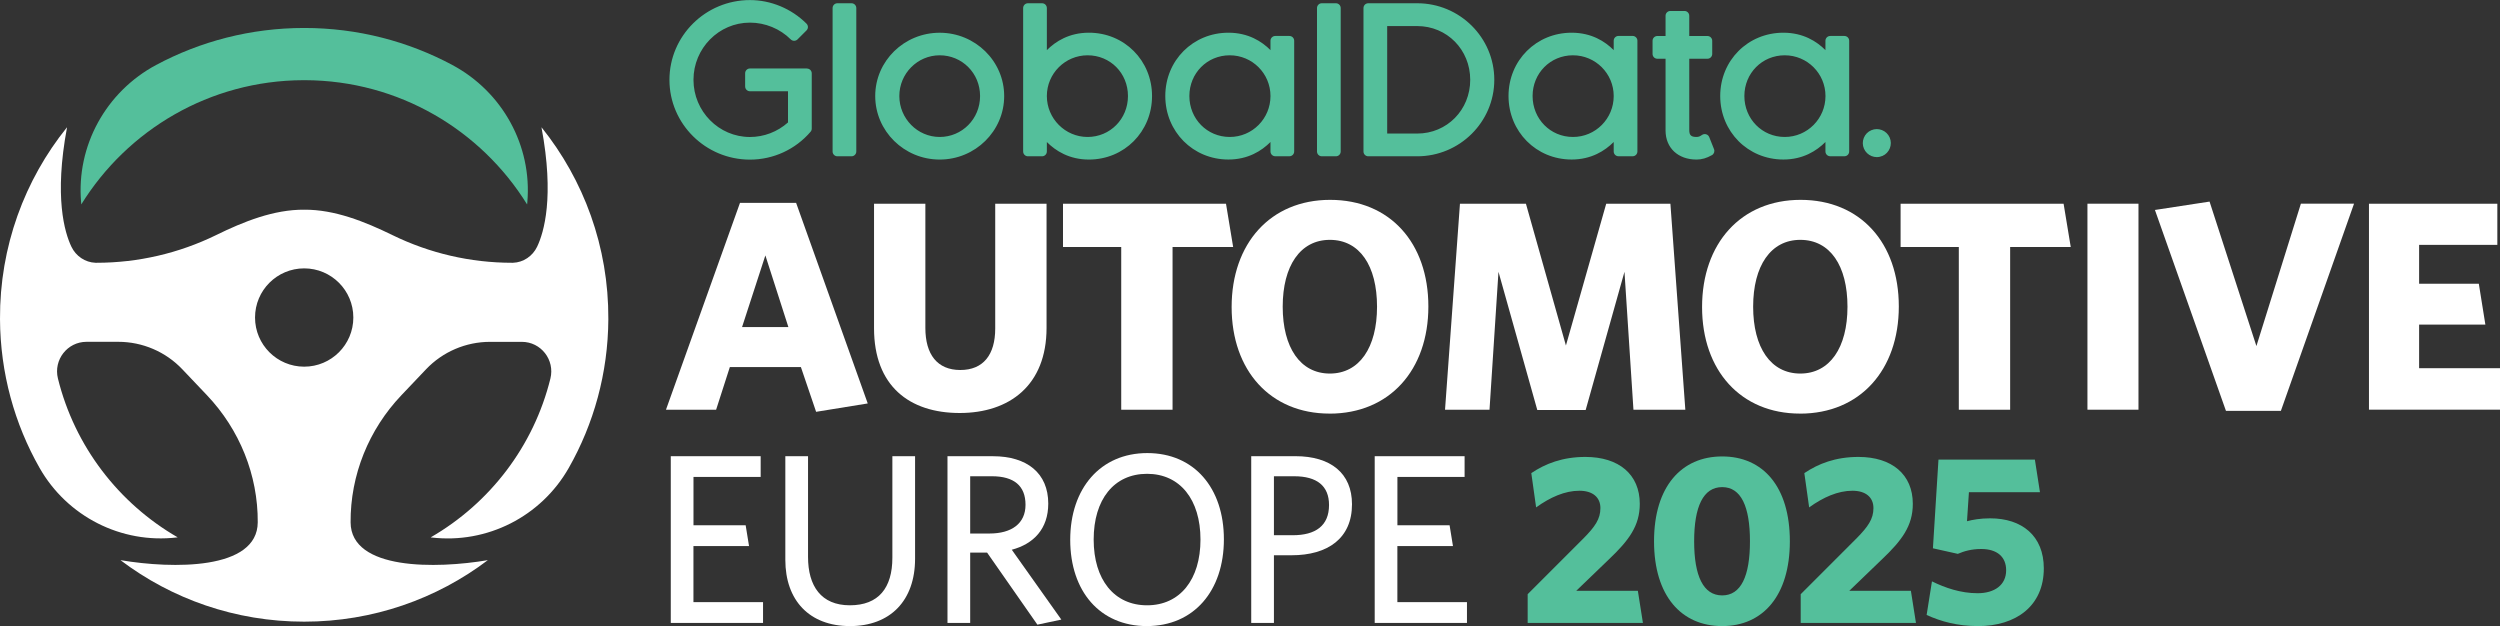 <?xml version="1.0" encoding="UTF-8"?>
<svg xmlns="http://www.w3.org/2000/svg" id="Layer_2" data-name="Layer 2" viewBox="0 0 675 169.04" width="675" height="169.04" x="0" y="0">
  <rect x="0" y="0" width="675" height="169.04" fill="#333333" stroke="none"/>
  <defs>
    <style>
      .cls-1 {
        fill: #fff;
      }

      .cls-2 {
        fill: #54bf9b;
      }
    </style>
  </defs>
  <g id="Layer_1-2" data-name="Layer 1">
    <g>
      <path class="cls-1" d="M199.8,54.77h15.15l19.34,54.16-13.94,2.26-4.11-12.09h-19.18l-3.71,11.53h-13.54l19.99-55.86ZM200.37,88.3h12.49l-6.21-19.34-6.29,19.34Z"/>
      <path class="cls-1" d="M259.12,111.51c-13.62,0-23.13-7.33-23.13-22.89v-33.61h13.86v33.53c0,7.17,3.22,11.36,9.43,11.36s9.43-4.11,9.43-11.2v-33.69h13.86v33.53c0,15.48-10,22.97-23.46,22.97Z"/>
      <path class="cls-1" d="M316.59,66.69v43.93h-13.86v-43.93h-15.72v-11.69h44.01l1.93,11.69h-16.36Z"/>
      <path class="cls-1" d="M358.98,111.67c-15.96,0-26.44-11.61-26.44-28.77s10.48-28.94,26.6-28.94,26.52,11.61,26.52,28.78-10.48,28.94-26.68,28.94ZM359.06,64.76c-7.98,0-12.73,7.01-12.73,18.05s4.76,18.05,12.73,18.05,12.74-7.01,12.74-18.05-4.67-18.05-12.74-18.05Z"/>
      <path class="cls-1" d="M441.03,110.62l-2.42-37.24-10.48,37.32h-13.06l-10.48-37.32-2.42,37.24h-12.01l4.03-55.62h17.81l10.8,38.29,10.88-38.29h17.33l4.03,55.62h-14.02Z"/>
      <path class="cls-1" d="M486,111.67c-15.96,0-26.44-11.61-26.44-28.77s10.48-28.94,26.6-28.94,26.52,11.61,26.52,28.78-10.48,28.94-26.68,28.94ZM486.08,64.76c-7.98,0-12.73,7.01-12.73,18.05s4.75,18.05,12.73,18.05,12.74-7.01,12.74-18.05-4.67-18.05-12.74-18.05Z"/>
      <path class="cls-1" d="M542.74,66.69v43.93h-13.86v-43.93h-15.72v-11.69h44.01l1.93,11.69h-16.36Z"/>
      <path class="cls-1" d="M563.61,110.62v-55.62h13.78v55.62h-13.78Z"/>
      <path class="cls-1" d="M615.84,110.94h-14.83l-19.18-54.25,14.75-2.26,12.65,39.01,12.01-38.45h14.35l-19.75,55.94Z"/>
      <path class="cls-1" d="M639.62,110.62v-55.62h34.66v11.12h-21.12v10.48h16.12l1.77,11.04h-17.89v11.77h21.84v11.2h-35.38Z"/>
      <path class="cls-1" d="M181.11,168.19v-45.02h24.27v5.61h-18.14v13.05h14.09l.91,5.61h-15.01v15.14h18.79v5.61h-24.92Z"/>
      <path class="cls-1" d="M229.46,169.04c-10.9,0-17.42-6.92-17.42-17.88v-27.99h6.13v27.21c0,7.83,3.52,13.05,11.29,13.05s11.48-4.7,11.48-12.85v-27.4h6.13v27.67c0,11.35-6.72,18.2-17.62,18.2Z"/>
      <path class="cls-1" d="M280.09,168.65l-13.57-19.44h-4.57v18.99h-6.13v-45.02h12.27c9.2,0,14.94,4.57,14.94,12.79,0,6.85-3.98,10.9-9.85,12.46l13.38,18.86-6.46,1.37ZM267.82,128.59h-5.87v15.46h5.22c5.94,0,9.72-2.67,9.72-7.76s-3.07-7.7-9.07-7.7Z"/>
      <path class="cls-1" d="M309.64,169.04c-12.66,0-20.68-9.4-20.68-23.29s8.16-23.42,20.81-23.42,20.68,9.4,20.68,23.29-8.09,23.42-20.81,23.42ZM309.71,127.93c-8.94,0-14.42,6.92-14.42,17.75s5.55,17.75,14.42,17.75,14.42-6.92,14.42-17.75-5.55-17.75-14.42-17.75Z"/>
      <path class="cls-1" d="M348.72,149.92h-4.76v18.27h-6.13v-45.02h11.94c9.53,0,15.27,4.63,15.27,12.98,0,9.2-6.53,13.77-16.31,13.77ZM349.44,128.59h-5.48v15.92h5.09c6.13,0,9.79-2.54,9.79-8.16,0-5.15-3.26-7.76-9.4-7.76Z"/>
      <path class="cls-1" d="M371.17,168.19v-45.02h24.27v5.61h-18.14v13.05h14.09l.91,5.61h-15.01v15.14h18.79v5.61h-24.92Z"/>
      <path class="cls-2" d="M412.47,168.19v-7.76l15.2-15.2c2.94-3,4.44-5.09,4.44-8.03s-2.09-4.7-5.68-4.7c-3.91,0-7.89,1.76-11.68,4.5l-1.3-9.26c3.78-2.54,8.42-4.37,14.61-4.37,9.07,0,14.68,4.76,14.68,12.66,0,6-3,9.92-8.35,15.01l-8.81,8.48h16.64l1.37,8.68h-31.12Z"/>
      <path class="cls-2" d="M464.99,169.04c-11.03,0-18.4-8.16-18.4-22.9s7.37-22.9,18.4-22.9,18.27,8.16,18.27,22.9-7.31,22.9-18.27,22.9ZM464.99,131.52c-5.09,0-7.57,5.22-7.57,14.62s2.48,14.62,7.57,14.62,7.5-5.22,7.5-14.62-2.41-14.62-7.5-14.62Z"/>
      <path class="cls-2" d="M486.19,168.19v-7.76l15.2-15.2c2.94-3,4.44-5.09,4.44-8.03s-2.09-4.7-5.68-4.7c-3.91,0-7.89,1.76-11.68,4.5l-1.3-9.26c3.78-2.54,8.42-4.37,14.61-4.37,9.07,0,14.68,4.76,14.68,12.66,0,6-3,9.92-8.35,15.01l-8.81,8.48h16.64l1.37,8.68h-31.12Z"/>
      <path class="cls-2" d="M534.02,169.04c-5.48,0-9.98-1.24-13.83-3l1.44-9.07c3.59,1.76,7.76,3.2,12.33,3.2s7.7-2.22,7.7-6.2c0-3.59-2.41-5.74-6.72-5.74-2.68,0-4.63.59-6.33,1.31l-6.72-1.5,1.5-23.95h26.03l1.37,8.81h-19.18l-.52,7.83c1.5-.39,3.52-.78,6.26-.78,8.55,0,14.48,4.7,14.48,13.51,0,10.11-7.44,15.59-17.81,15.59Z"/>
    </g>
    <path class="cls-2" d="M508.25,42.1c-.48.21-.99.32-1.51.32-.47,0-.94-.09-1.39-.27-.94-.37-1.68-1.09-2.08-2.01-.4-.92-.42-1.95-.05-2.89.37-.94,1.08-1.68,2.01-2.08,1.91-.83,4.15.05,4.98,1.96h0c.83,1.91-.05,4.15-1.96,4.98h0ZM217.87,18.49h-15.39c-.71,0-1.29.58-1.29,1.29v3.57c0,.71.58,1.29,1.29,1.29h10.28v8.42c-2.86,2.54-6.49,3.93-10.28,3.93-8.4,0-15.24-6.93-15.24-15.44s6.84-15.44,15.24-15.44c4.12,0,8.14,1.65,11.02,4.53.5.5,1.32.5,1.83,0l2.43-2.43c.24-.24.38-.57.38-.91s-.14-.67-.38-.91c-4.05-4.05-9.62-6.37-15.27-6.37-11.99,0-21.74,9.66-21.74,21.54s9.75,21.54,21.74,21.54c6.3,0,12.27-2.74,16.37-7.53.2-.23.31-.53.31-.84v-14.93c0-.71-.58-1.29-1.29-1.29h0ZM229.91.88h-3.82c-.71,0-1.29.58-1.29,1.29v38.74c0,.71.58,1.29,1.29,1.29h3.82c.71,0,1.29-.58,1.29-1.29V2.17c0-.71-.58-1.29-1.29-1.29h0ZM271.13,25.93c0,9.46-7.81,17.15-17.41,17.15s-17.41-7.69-17.41-17.15,7.81-17.09,17.41-17.09,17.41,7.67,17.41,17.09h0ZM253.72,14.93c-6.01,0-10.9,4.93-10.9,11s4.89,11.05,10.9,11.05,10.9-4.85,10.9-11.05-4.89-11-10.9-11h0ZM311.05,25.93c0,9.62-7.49,17.15-17.04,17.15-5.32,0-9-2.36-11.36-4.73v2.56c0,.71-.58,1.29-1.29,1.29h-3.82c-.71,0-1.29-.58-1.29-1.29V2.17c0-.71.58-1.29,1.29-1.29h3.82c.71,0,1.29.58,1.29,1.29v11.37c2.35-2.36,6.02-4.71,11.36-4.71,9.56,0,17.04,7.51,17.04,17.09h0ZM293.65,14.93c-6.07,0-11,4.93-11,11s4.94,11.05,11,11.05,10.9-4.85,10.9-11.05-4.79-11-10.9-11h0ZM349.43,11v29.9c0,.71-.58,1.29-1.29,1.29h-3.82c-.71,0-1.29-.58-1.29-1.29v-2.56c-2.36,2.37-6.04,4.73-11.36,4.73-9.56,0-17.04-7.53-17.04-17.15s7.49-17.09,17.04-17.09c5.34,0,9.01,2.34,11.36,4.7v-2.53c0-.71.58-1.29,1.29-1.29h3.82c.71,0,1.29.58,1.29,1.29h0ZM332.03,14.93c-6.11,0-10.9,4.83-10.9,11s4.79,11.05,10.9,11.05,11-4.96,11-11.05-4.93-11-11-11h0ZM360.7.88h-3.82c-.71,0-1.29.58-1.29,1.29v38.74c0,.71.58,1.29,1.29,1.29h3.82c.71,0,1.29-.58,1.29-1.29V2.17c0-.71-.58-1.29-1.29-1.29h0ZM403.46,21.54c0,11.39-9.34,20.66-20.81,20.66h-13.22c-.71,0-1.29-.58-1.29-1.29V2.17c0-.71.58-1.29,1.29-1.29h13.22c11.48,0,20.81,9.27,20.81,20.66h0ZM382.65,7.03h-8.11v29.03h8.11c8.02,0,14.31-6.37,14.31-14.51s-6.28-14.51-14.31-14.51h0ZM442.1,11v29.9c0,.71-.58,1.29-1.29,1.29h-3.82c-.71,0-1.29-.58-1.29-1.29v-2.56c-2.36,2.37-6.04,4.73-11.36,4.73-9.56,0-17.04-7.53-17.04-17.15s7.49-17.09,17.04-17.09c5.34,0,9.02,2.34,11.36,4.7v-2.54c0-.71.58-1.29,1.29-1.29h3.82c.71,0,1.29.58,1.29,1.29h0ZM424.7,14.93c-6.11,0-10.9,4.83-10.9,11s4.79,11.05,10.9,11.05,11-4.96,11-11.05-4.94-11-11-11h0ZM461.49,37.02c-.14-.37-.45-.65-.83-.76-.38-.12-.78-.05-1.11.17-.52.36-.9.55-1.49.55-1.47,0-1.96-.47-1.96-1.86V15.86h4.91c.71,0,1.29-.58,1.29-1.29v-3.56c0-.71-.58-1.29-1.29-1.29h-4.91v-5.47c0-.71-.58-1.29-1.29-1.29h-3.82c-.71,0-1.29.58-1.29,1.29v5.47h-2.22c-.71,0-1.29.58-1.29,1.29v3.56c0,.71.58,1.29,1.29,1.29h2.22v19.37c0,4.7,3.36,7.85,8.37,7.85,1.4,0,2.72-.38,4.16-1.2.56-.32.79-1,.56-1.6l-1.29-3.25h0ZM499.28,11v29.9c0,.71-.57,1.29-1.29,1.29h-3.82c-.72,0-1.3-.58-1.3-1.29v-2.56c-2.36,2.37-6.04,4.73-11.36,4.73-9.56,0-17.05-7.53-17.05-17.15s7.49-17.09,17.05-17.09c5.34,0,9.01,2.34,11.36,4.7v-2.53c0-.71.58-1.29,1.3-1.29h3.82c.71,0,1.29.58,1.29,1.29h0ZM481.88,14.93c-6.11,0-10.9,4.83-10.9,11s4.79,11.05,10.9,11.05,11-4.96,11-11.05-4.93-11-11-11h0Z"/>
    <g>
      <path class="cls-1" d="M146.24,34.4s-.04,0-.03.02c3.51,18.78.65,28.34-1.19,32.2-1.21,2.53-3.71,4.24-6.51,4.33-.09,0-.18,0-.27,0-11.2,0-22.24-2.56-32.3-7.48h0c-7.41-3.62-15.59-6.91-23.79-6.85-8.21-.07-16.39,3.22-23.79,6.85h0c-10.06,4.92-21.11,7.48-32.3,7.48-.09,0-.18,0-.27,0-2.8-.09-5.3-1.8-6.51-4.33-1.84-3.85-4.7-13.42-1.19-32.2,0-.02-.02-.03-.03-.02C6.66,48.56-.1,66.57,0,86.16c.08,14.62,3.94,28.31,10.67,40.15,7.47,13.15,22.07,20.57,37.09,18.8.07,0,.14-.02.21-.03-15.92-9.18-27.81-24.59-32.33-42.89-1.24-5.03,2.54-9.9,7.72-9.9h8.58c6.54,0,12.79,2.68,17.29,7.42l6.66,7.01c8.79,9.26,13.78,21.54,13.7,34.31-.08,12.94-23.03,12.58-36.99,10.22-.02,0-.03.02-.01.04,13.76,10.4,30.92,16.56,49.53,16.56s35.83-6.18,49.6-16.61c-13.95,2.37-36.98,2.76-37.06-10.2-.08-12.77,4.9-25.05,13.7-34.31l6.66-7.01c4.5-4.74,10.75-7.42,17.29-7.42h8.58c5.18,0,8.96,4.87,7.72,9.9-4.51,18.29-16.38,33.68-32.28,42.86-.02,0-.01.03,0,.04.06,0,.11.01.17.02,15.01,1.77,29.6-5.65,37.07-18.79,6.73-11.85,10.6-25.54,10.68-40.16.1-19.59-6.66-37.6-18.01-51.76ZM82.13,99c-7.33,0-13.27-5.94-13.27-13.27s5.94-13.27,13.27-13.27,13.27,5.94,13.27,13.27-5.94,13.27-13.27,13.27Z"/>
      <path class="cls-2" d="M21.94,55.2c12.43-20.07,34.62-33.47,59.95-33.55.08,0,.16,0,.24,0s.16,0,.24,0c25.31.08,47.48,13.45,59.92,33.5,0,.02.03.01.04,0,.02-.18.03-.36.05-.54,1.32-15.27-6.72-29.82-20.24-37.06-11.92-6.38-25.54-10-40-10h0c-14.46,0-28.08,3.62-40,10-13.51,7.24-21.56,21.79-20.24,37.06.02.2.04.4.05.59Z"/>
    </g>
  </g>
</svg>
